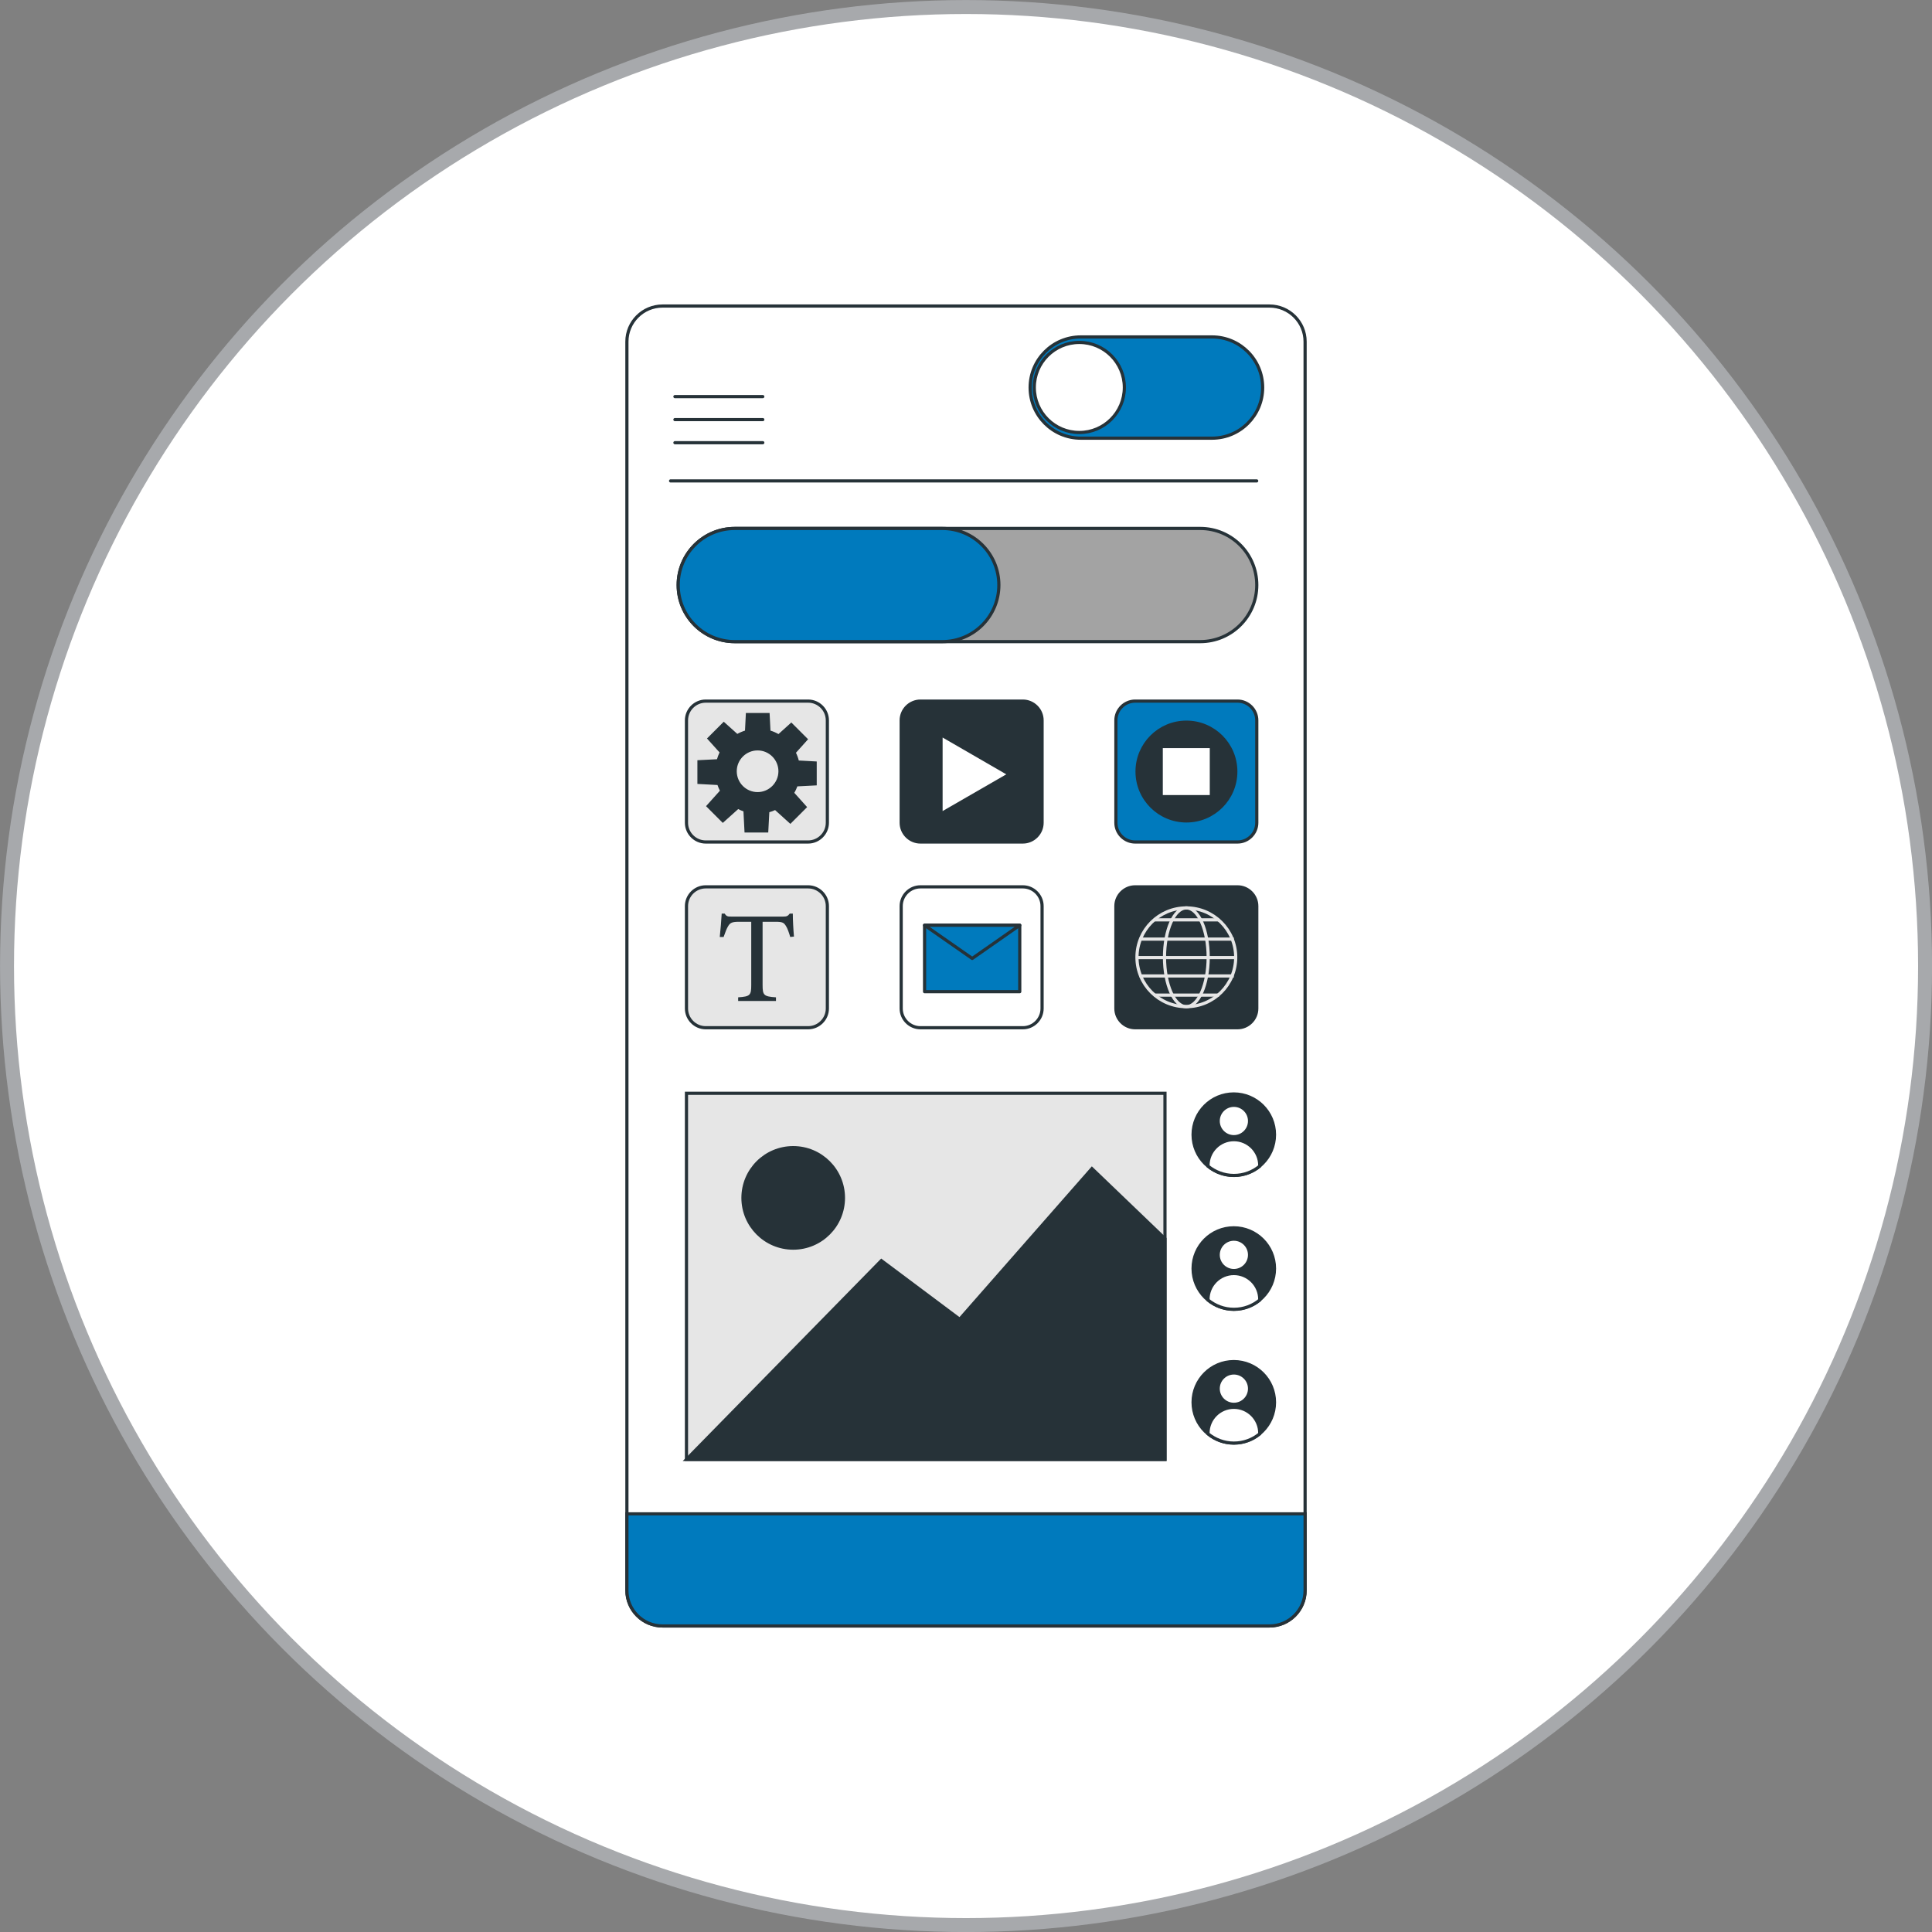 <svg xmlns="http://www.w3.org/2000/svg" id="Layer_2" viewBox="0 0 200.75 200.75"><rect x="0" y="0" width="200.75" height="200.75" fill="#808080" stroke="none"/><g id="Layer_1-2"><circle cx="100.38" cy="100.38" r="99.65" style="fill:#fff; stroke:#a7a9ac; stroke-miterlimit:10; stroke-width:1.45px;"></circle><g id="Screen_2"><path d="m131.91,168.95h-63.07c-2.04,0-3.7-1.66-3.7-3.7V35.5c0-2.04,1.66-3.7,3.7-3.7h63.07c2.04,0,3.7,1.66,3.7,3.7v129.75c0,2.04-1.66,3.7-3.7,3.7Z" style="fill:#fff; stroke:#263238; stroke-linecap:round; stroke-linejoin:round; stroke-width:.33px;"></path><path d="m65.14,157.3v7.95c0,2.04,1.66,3.7,3.7,3.7h63.07c2.04,0,3.7-1.66,3.7-3.7v-7.95h-70.47Z" style="fill:#007abd; stroke:#263238; stroke-miterlimit:10; stroke-width:.33px;"></path><path d="m95.64,87.49h10.64c1.1,0,2-.9,2-2v-10.64c0-1.1-.9-2-2-2h-10.64c-1.1,0-2,.9-2,2v10.64c0,1.1.9,2,2,2Z" style="fill:#263238; stroke:#263238; stroke-miterlimit:10; stroke-width:.33px;"></path><polygon points="104.89 80.46 97.78 76.35 97.78 84.56 104.89 80.46" style="fill:#fff; stroke:#263238; stroke-miterlimit:10; stroke-width:.33px;"></polygon><path d="m125.94,45.53h-13.64c-2.91,0-5.26-2.36-5.26-5.26h0c0-2.91,2.36-5.26,5.26-5.26h13.64c2.91,0,5.26,2.36,5.26,5.26h0c0,2.91-2.36,5.26-5.26,5.26Z" style="fill:#007abd; stroke:#263238; stroke-miterlimit:10; stroke-width:.33px;"></path><circle cx="112.15" cy="40.26" r="4.68" style="fill:#fff; stroke:#263238; stroke-linecap:round; stroke-linejoin:round; stroke-width:.33px;"></circle><line x1="70.13" y1="41.21" x2="79.26" y2="41.21" style="fill:none; stroke:#263238; stroke-linecap:round; stroke-linejoin:round; stroke-width:.33px;"></line><line x1="70.13" y1="43.6" x2="79.26" y2="43.6" style="fill:none; stroke:#263238; stroke-linecap:round; stroke-linejoin:round; stroke-width:.33px;"></line><line x1="70.13" y1="46" x2="79.26" y2="46" style="fill:none; stroke:#263238; stroke-linecap:round; stroke-linejoin:round; stroke-width:.33px;"></line><rect x="71.33" y="113.6" width="49.72" height="38.04" style="fill:#e6e6e6; stroke:#263238; stroke-miterlimit:10; stroke-width:.33px;"></rect><polygon points="121.05 128.71 113.46 121.43 99.72 137.08 91.58 130.99 71.33 151.65 121.05 151.65 121.05 128.71" style="fill:#263238; stroke:#263238; stroke-miterlimit:10; stroke-width:.33px;"></polygon><circle cx="82.42" cy="124.47" r="5.22" style="fill:#263238; stroke:#263238; stroke-miterlimit:10; stroke-width:.33px;"></circle><line x1="69.68" y1="49.97" x2="130.58" y2="49.97" style="fill:none; stroke:#263238; stroke-linecap:round; stroke-linejoin:round; stroke-width:.33px;"></line><circle cx="128.2" cy="117.9" r="4.23" style="fill:#263238; stroke:#263238; stroke-linecap:round; stroke-linejoin:round; stroke-width:.33px;"></circle><path d="m129.84,116.48c0-.9-.73-1.63-1.63-1.63s-1.63.73-1.63,1.63.73,1.63,1.63,1.63,1.63-.73,1.63-1.63Z" style="fill:#fff; stroke:#263238; stroke-linecap:round; stroke-linejoin:round; stroke-width:.33px;"></path><path d="m128.21,118.42c-1.49,0-2.69,1.21-2.69,2.69,0,.02,0,.04,0,.06.73.6,1.67.97,2.69.97s1.96-.36,2.69-.97c0-.02,0-.04,0-.06,0-1.49-1.21-2.69-2.69-2.69Z" style="fill:#fff; stroke:#263238; stroke-linecap:round; stroke-linejoin:round; stroke-width:.33px;"></path><circle cx="128.2" cy="131.81" r="4.23" style="fill:#263238; stroke:#263238; stroke-linecap:round; stroke-linejoin:round; stroke-width:.33px;"></circle><path d="m129.84,130.39c0-.9-.73-1.63-1.63-1.63s-1.63.73-1.63,1.63.73,1.63,1.63,1.63c.9,0,1.63-.73,1.63-1.63Z" style="fill:#fff; stroke:#263238; stroke-linecap:round; stroke-linejoin:round; stroke-width:.33px;"></path><path d="m128.21,132.33c-1.49,0-2.69,1.21-2.69,2.69,0,.02,0,.04,0,.06.73.6,1.67.97,2.69.97s1.96-.36,2.69-.97c0-.02,0-.04,0-.06,0-1.49-1.21-2.69-2.69-2.69Z" style="fill:#fff; stroke:#263238; stroke-linecap:round; stroke-linejoin:round; stroke-width:.33px;"></path><circle cx="128.2" cy="145.71" r="4.23" style="fill:#263238; stroke:#263238; stroke-linecap:round; stroke-linejoin:round; stroke-width:.33px;"></circle><path d="m129.84,144.29c0-.9-.73-1.63-1.63-1.63s-1.63.73-1.63,1.63.73,1.63,1.63,1.63,1.63-.73,1.63-1.63Z" style="fill:#fff; stroke:#263238; stroke-linecap:round; stroke-linejoin:round; stroke-width:.33px;"></path><path d="m128.21,146.23c-1.49,0-2.69,1.21-2.69,2.69,0,.02,0,.04,0,.06.73.6,1.67.97,2.69.97s1.96-.36,2.69-.97c0-.02,0-.04,0-.06,0-1.49-1.21-2.69-2.69-2.69Z" style="fill:#fff; stroke:#263238; stroke-linecap:round; stroke-linejoin:round; stroke-width:.33px;"></path><path d="m124.71,66.67h-48.36c-3.25,0-5.88-2.63-5.88-5.88h0c0-3.25,2.63-5.88,5.88-5.88h48.36c3.25,0,5.88,2.63,5.88,5.88h0c0,3.25-2.63,5.88-5.88,5.88Z" style="fill:#a3a3a3; stroke:#263238; stroke-miterlimit:10; stroke-width:.33px;"></path><path d="m97.91,66.67h-21.56c-3.25,0-5.88-2.63-5.88-5.88h0c0-3.25,2.63-5.88,5.88-5.88h21.56c3.25,0,5.88,2.63,5.88,5.88h0c0,3.25-2.63,5.88-5.88,5.88Z" style="fill:#007abd; stroke:#263238; stroke-miterlimit:10; stroke-width:.33px;"></path><path d="m73.33,87.49h10.64c1.1,0,2-.9,2-2v-10.64c0-1.1-.9-2-2-2h-10.64c-1.1,0-2,.9-2,2v10.64c0,1.1.9,2,2,2Z" style="fill:#e6e6e6; stroke:#263238; stroke-miterlimit:10; stroke-width:.33px;"></path><path d="m84.7,81.43v-2.15l-1.83-.1c-.08-.35-.2-.68-.36-.99l1.23-1.37-1.52-1.52-1.31,1.18c-.31-.19-.65-.34-1.01-.44l-.09-1.79h-2.15l-.09,1.79c-.35.1-.67.24-.98.42l-1.38-1.24-1.52,1.52,1.28,1.42c-.15.28-.26.58-.35.89l-1.99.1v2.15l2.04.11c.09.27.2.53.33.78l-1.41,1.57,1.52,1.52,1.57-1.41c.23.13.48.23.73.32l.11,2.15h2.15l.11-2.07c.27-.07.54-.17.79-.29l1.55,1.4,1.52-1.52-1.31-1.46c.17-.27.3-.55.41-.85l1.96-.1Zm-5.98,1.04c-1.29,0-2.33-1.05-2.33-2.33s1.04-2.33,2.33-2.33,2.33,1.05,2.33,2.33-1.05,2.33-2.33,2.33Z" style="fill:#263238; stroke:#263238; stroke-miterlimit:10; stroke-width:.33px;"></path><path d="m117.95,87.49h10.64c1.1,0,2-.9,2-2v-10.64c0-1.1-.9-2-2-2h-10.64c-1.1,0-2,.9-2,2v10.64c0,1.1.9,2,2,2Z" style="fill:#007abd; stroke:#263238; stroke-miterlimit:10; stroke-width:.33px;"></path><circle cx="123.28" cy="80.17" r="5.13" style="fill:#263238; stroke:#263238; stroke-miterlimit:10; stroke-width:.33px;"></circle><rect x="120.66" y="77.57" width="5.21" height="5.21" style="fill:#fff; stroke:#263238; stroke-linecap:round; stroke-linejoin:round; stroke-width:.33px;"></rect><path d="m95.64,106.79h10.64c1.1,0,2-.9,2-2v-10.64c0-1.1-.9-2-2-2h-10.64c-1.1,0-2,.9-2,2v10.64c0,1.1.9,2,2,2Z" style="fill:#fff; stroke:#263238; stroke-linecap:round; stroke-linejoin:round; stroke-width:.33px;"></path><rect x="96.07" y="96.14" width="9.89" height="6.9" style="fill:#007abd; stroke:#263238; stroke-linecap:round; stroke-linejoin:round; stroke-width:.33px;"></rect><polygon points="96.07 96.14 101.02 99.59 105.96 96.14 96.07 96.14" style="fill:#007abd; stroke:#263238; stroke-linecap:round; stroke-linejoin:round; stroke-width:.33px;"></polygon><path d="m73.33,106.79h10.64c1.1,0,2-.9,2-2v-10.64c0-1.1-.9-2-2-2h-10.64c-1.1,0-2,.9-2,2v10.64c0,1.1.9,2,2,2Z" style="fill:#e6e6e6; stroke:#263238; stroke-miterlimit:10; stroke-width:.33px;"></path><path d="m82.11,97.36c-.12-.43-.28-.88-.43-1.12-.22-.36-.35-.46-1.09-.46h-1.35v6.57c0,1.05.11,1.2,1.39,1.28v.38h-3.93v-.38c1.25-.08,1.36-.22,1.36-1.28v-6.57h-1.23c-.74,0-.96.08-1.19.49-.16.27-.27.59-.45,1.09h-.4c.08-.82.16-1.67.2-2.43h.31c.2.32.35.31.73.31h5.34c.38,0,.49-.05.69-.31h.32c0,.63.05,1.61.12,2.39l-.41.04Z" style="fill:#263238;"></path><path d="m117.95,106.79h10.64c1.1,0,2-.9,2-2v-10.64c0-1.1-.9-2-2-2h-10.64c-1.1,0-2,.9-2,2v10.64c0,1.1.9,2,2,2Z" style="fill:#263238; stroke:#263238; stroke-miterlimit:10; stroke-width:.33px;"></path><circle cx="123.27" cy="99.47" r="5.13" style="fill:none; stroke:#e6e6e6; stroke-miterlimit:10; stroke-width:.33px;"></circle><ellipse cx="123.27" cy="99.47" rx="2.27" ry="5.13" style="fill:none; stroke:#e6e6e6; stroke-miterlimit:10; stroke-width:.33px;"></ellipse><line x1="119.96" y1="95.58" x2="126.66" y2="95.58" style="fill:none; stroke:#e6e6e6; stroke-miterlimit:10; stroke-width:.33px;"></line><line x1="118.42" y1="97.58" x2="128.2" y2="97.58" style="fill:none; stroke:#e6e6e6; stroke-miterlimit:10; stroke-width:.33px;"></line><line x1="119.96" y1="103.4" x2="126.66" y2="103.4" style="fill:none; stroke:#e6e6e6; stroke-miterlimit:10; stroke-width:.33px;"></line><line x1="118.42" y1="101.41" x2="128.2" y2="101.41" style="fill:none; stroke:#e6e6e6; stroke-miterlimit:10; stroke-width:.33px;"></line><line x1="118.25" y1="99.5" x2="128.36" y2="99.5" style="fill:none; stroke:#e6e6e6; stroke-miterlimit:10; stroke-width:.33px;"></line></g></g></svg>
